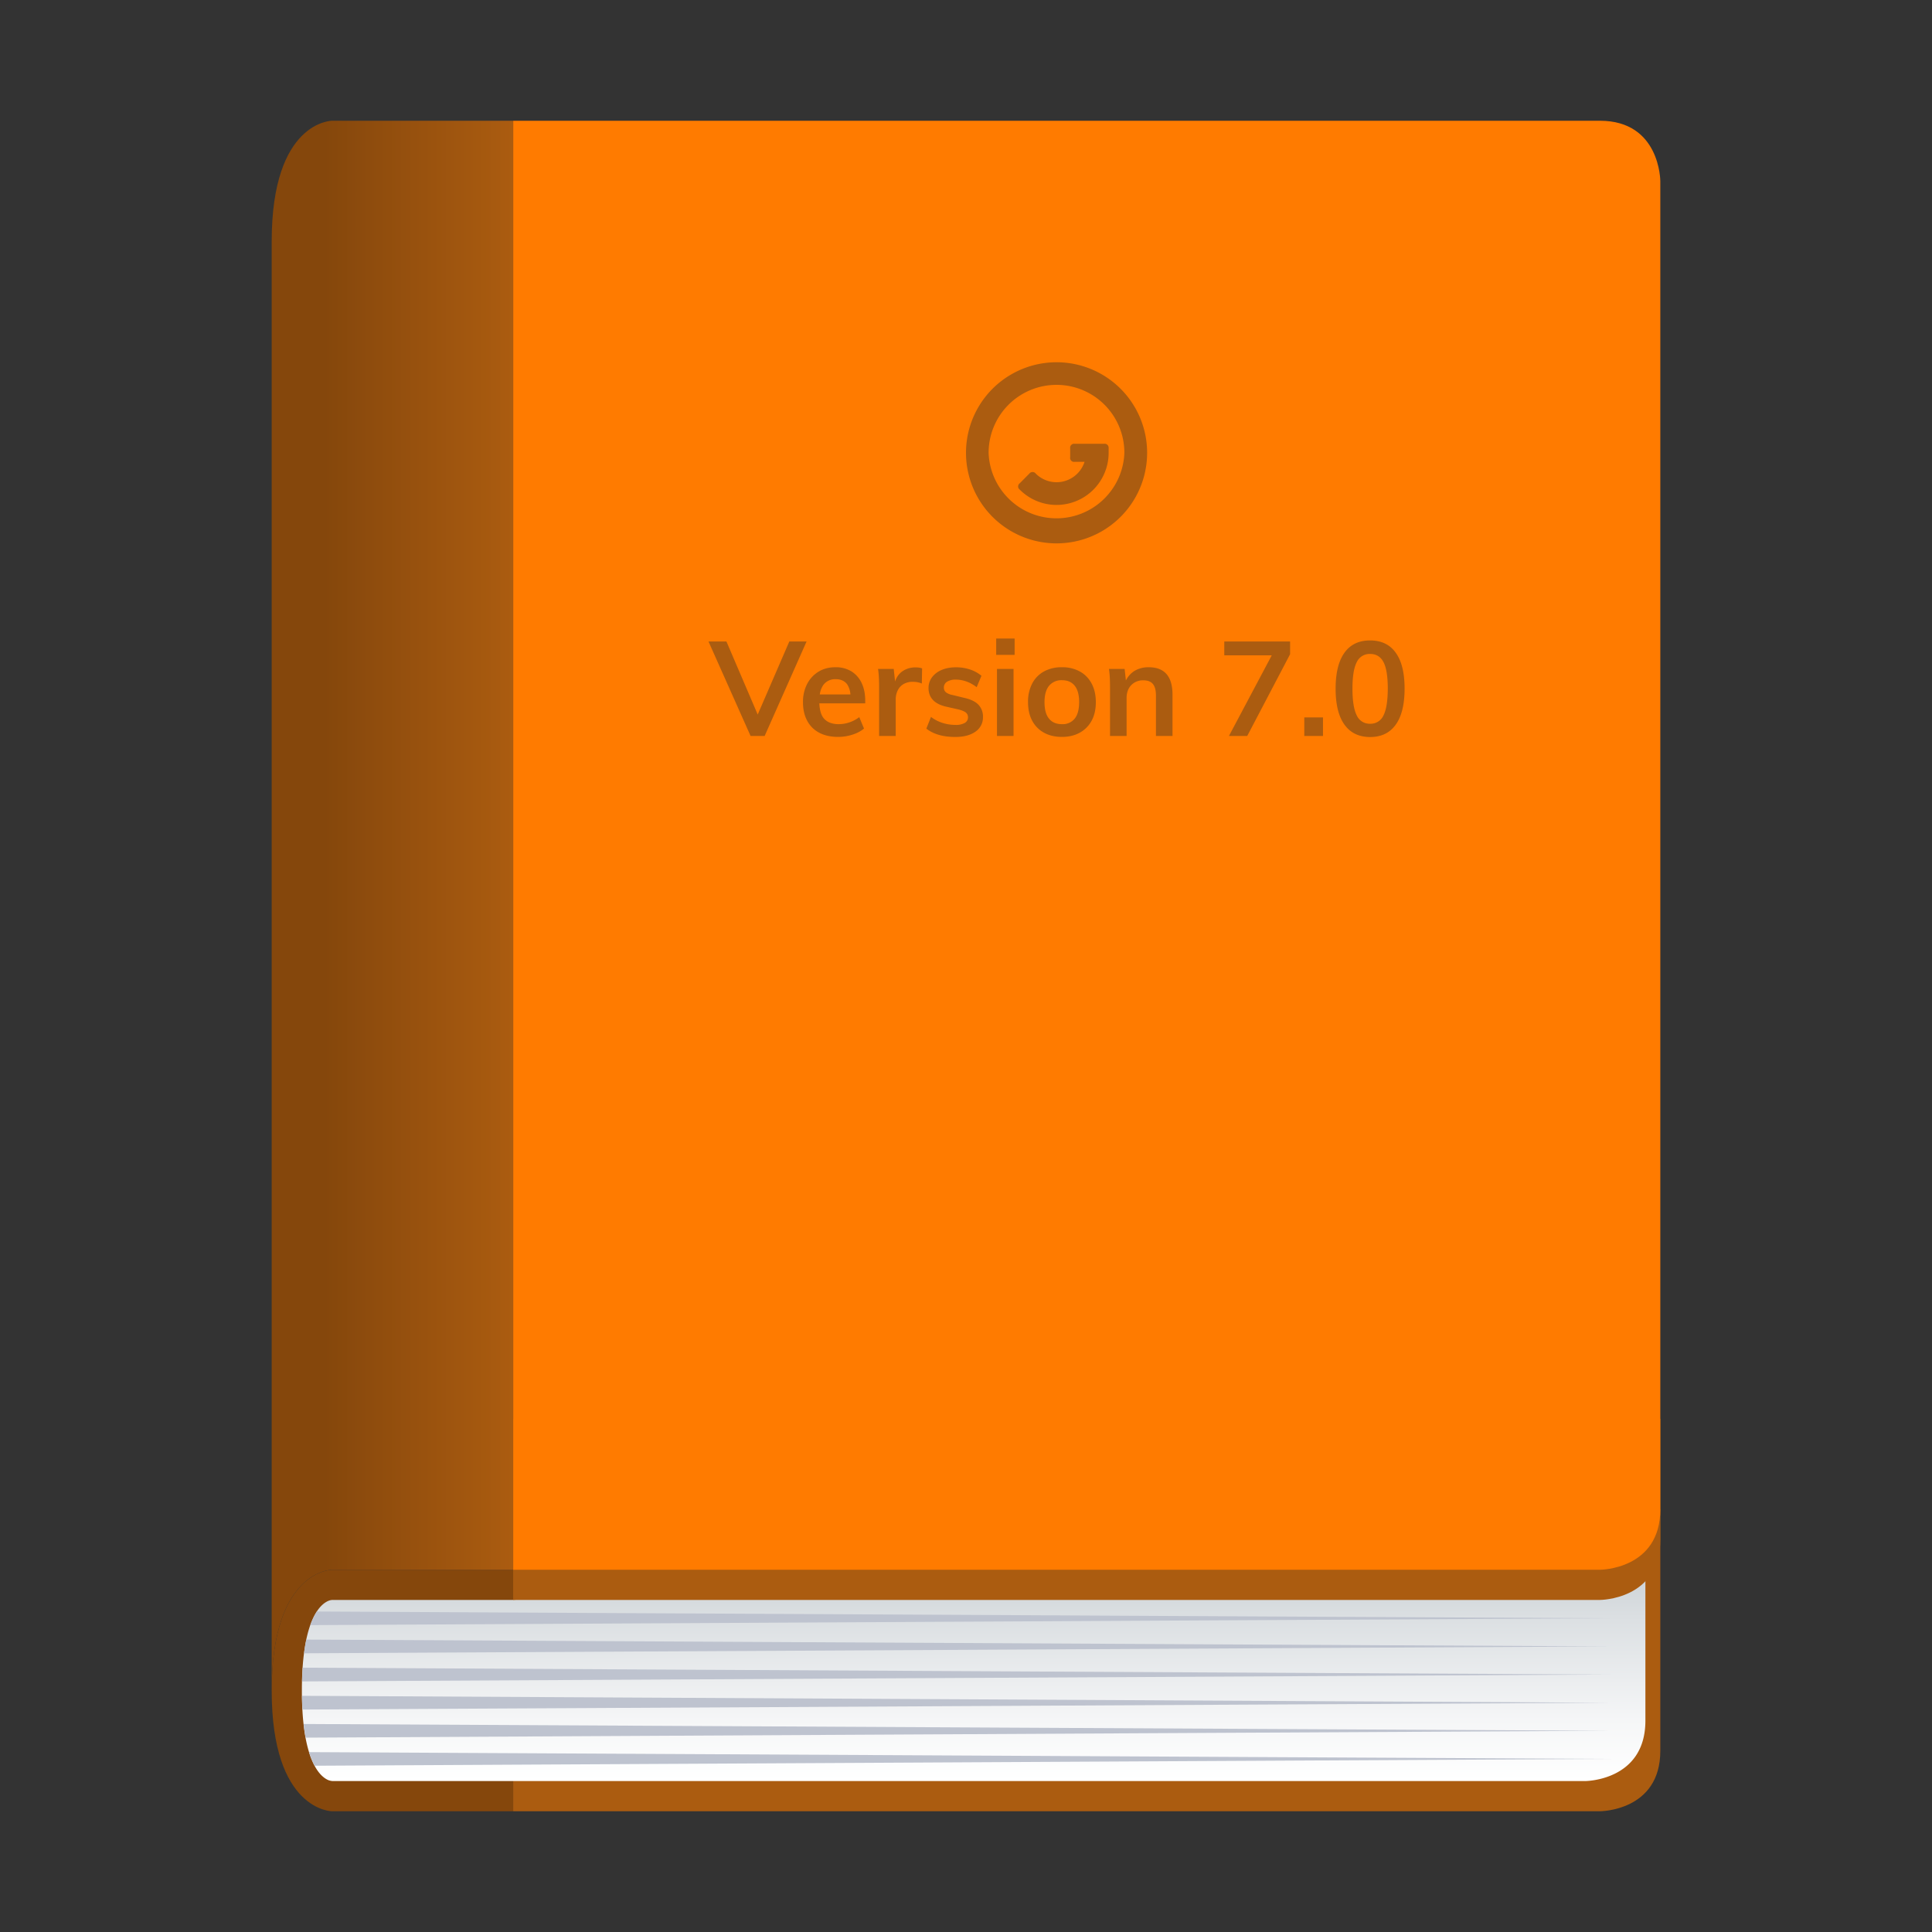 <svg xmlns="http://www.w3.org/2000/svg" viewBox="0 0 64 64"><rect x="0" y="0" width="64" height="64" fill="#333333" stroke="none"/><path d="M11 52s-2 0-2 4 2 4 2 4h6v-8h-6z" fill="#85470c"/><path d="M17 52v8h36s2 0 2-2v-8l-38 2z" fill="#ab5c10"/><linearGradient id="a" x1="32.253" x2="32.253" y1="7" y2="15.958" gradientTransform="matrix(1 0 0 -1 0 66)" gradientUnits="userSpaceOnUse"><stop offset="0" stop-color="#fff"/><stop offset=".226" stop-color="#f5f6f7"/><stop offset=".607" stop-color="#dbdfe2"/><stop offset="1" stop-color="#b9c2c7"/></linearGradient><path d="M16.981 53h-5.938a.397.397 0 00-.108.011c-.22.06-.935.452-.935 2.989 0 2.331.603 2.851.873 2.967a.467.467 0 00.185.033h41.448s2 0 2-2v-6.455a.502.502 0 00-.543-.501L17.02 52.998a.536.536 0 01-.039.002z" fill="url(#a)"/><path d="M53 53H17v-6h38v4c0 2-2 2-2 2z" fill="#ab5c10"/><path d="M55 6s0-2-2-2H17v48h36s2 0 2-2V6z" fill="#ff7b00"/><linearGradient id="b" x1="9" x2="17" y1="36" y2="36" gradientTransform="matrix(1 0 0 -1 0 66)" gradientUnits="userSpaceOnUse"><stop offset=".218" stop-color="#85470c"/><stop offset="1" stop-color="#ab5c10"/></linearGradient><path d="M11 52s-2 0-2 4V8c0-4 2-4 2-4h6v48h-6z" fill="url(#b)"/><path d="M10.236 58.041c.058.184.121.332.186.451l42.941-.226-43.127-.225zm-.177-.932c.019.164.041.316.065.453l43.239-.228-43.304-.225zm-.055-.933c.002.16.006.313.016.455l43.344-.226-43.36-.229zm.023-.932c-.01.143-.017.295-.021.455l43.357-.228-43.336-.227zm.12-.931a6.084 6.084 0 00-.074.454l43.291-.227-43.217-.227zm.348-.93a2.145 2.145 0 00-.214.451l43.082-.227-42.868-.224z" fill="#bec3cf"/><path d="M35 12.749a2.247 2.247 0 012.246 2.253 2.25 2.25 0 01-4.497 0A2.25 2.25 0 0135 12.749zM35 12a3 3 0 100 6 3 3 0 000-6z" fill="#ab5c10"/><path d="M35.599 15.298a.122.122 0 01-.112-.036.126.126 0 01-.036-.112v-.301a.127.127 0 01.036-.11c.032-.029.07-.046.112-.038h.978a.128.128 0 01.111.038.137.137 0 01.037.11v.153c0 .695-.421 1.327-1.065 1.593a1.72 1.72 0 01-1.879-.375.126.126 0 01-.054-.107c0-.041.018-.079.054-.104l.318-.321c.024-.034.066-.051.107-.051s.08.017.104.051a.974.974 0 001.617-.39h-.328zm-9.452 5.952L25.1 23.67l-1.036-2.42h-.594l1.394 3.13h.466l1.389-3.13zm2.053.987a.995.995 0 00-.527-.134c-.211 0-.397.049-.559.147a1.03 1.03 0 00-.378.409 1.284 1.284 0 00-.136.604c0 .238.047.443.141.616a.948.948 0 00.402.396c.174.091.382.136.622.136.158 0 .314-.024.468-.073.154-.048.284-.116.389-.204l-.158-.378a1.135 1.135 0 01-.677.233c-.22 0-.384-.063-.493-.187-.096-.11-.142-.284-.153-.503h1.521v-.084c0-.228-.04-.426-.121-.593a.903.903 0 00-.341-.385zm-.514.262c.164 0 .289.056.375.167a.68.68 0 01.11.338h-1.014a.713.713 0 01.12-.318.486.486 0 01.409-.187zm2.637-.391c-.17 0-.323.05-.457.149a.652.652 0 00-.215.32l-.045-.417h-.519c.015.102.024.208.029.314.004.107.006.212.006.314v1.591h.549v-1.2c0-.111.021-.211.064-.301a.493.493 0 01.189-.213.592.592 0 01.323-.079c.102 0 .199.019.29.057l.009-.501a.45.45 0 00-.101-.026.773.773 0 00-.122-.008zm1.604 1.006l-.374-.092a.495.495 0 01-.222-.092.198.198 0 01-.064-.154.22.22 0 01.106-.193.525.525 0 01.295-.07c.114 0 .229.021.345.062.116.041.229.104.341.189l.158-.378a1.14 1.14 0 00-.382-.209 1.457 1.457 0 00-.457-.072c-.182 0-.342.029-.479.088a.751.751 0 00-.321.244.59.59 0 00-.114.358c0 .161.051.294.152.398.101.104.252.178.455.222l.37.083c.12.029.205.064.255.103.05.04.075.093.075.161a.208.208 0 01-.105.185.585.585 0 01-.308.066c-.15 0-.293-.022-.431-.066a1.276 1.276 0 01-.382-.198l-.154.387c.234.185.554.277.958.277.284 0 .508-.06.672-.178a.564.564 0 00.246-.481.565.565 0 00-.152-.411c-.103-.107-.263-.182-.483-.229zm1.099-.954h.549v2.22h-.549zM33 21.153h.611v.541H33zm2.771 1.091a1.19 1.19 0 00-.591-.141 1.21 1.21 0 00-.6.141.96.96 0 00-.389.402 1.304 1.304 0 00-.136.613c0 .238.045.442.136.613a.969.969 0 00.389.398c.168.094.368.141.6.141.226 0 .422-.047.591-.141.168-.094.299-.226.392-.398s.138-.376.138-.613c0-.234-.046-.439-.138-.613s-.223-.309-.392-.402zm-.171 1.562a.507.507 0 01-.419.183c-.188 0-.332-.061-.431-.183-.1-.122-.149-.304-.149-.547 0-.24.051-.421.152-.543a.529.529 0 01.429-.183c.182 0 .321.061.419.183.098.122.147.302.147.543-.001.244-.05.426-.148.547zm2.45-1.703a.894.894 0 00-.481.129.782.782 0 00-.272.31l-.042-.382h-.519c.015.102.024.206.029.312.004.105.006.211.006.316v1.591h.549v-1.257c0-.176.051-.317.152-.424a.534.534 0 01.407-.161c.141 0 .245.041.312.121.067.081.101.207.101.38v1.341h.549v-1.363c0-.608-.263-.913-.791-.913zm2.506-.395h1.573L40.71 24.38h.606l1.42-2.708v-.422h-2.18zm2.65 2.057h.62v.615h-.62zm3.031-2.141c-.195-.273-.479-.409-.851-.409s-.656.136-.85.409c-.195.272-.292.669-.292 1.191s.098.919.294 1.191c.196.272.479.409.849.409.369 0 .652-.136.848-.409.196-.272.294-.671.294-1.196 0-.518-.097-.914-.292-1.186zm-.406 2.072a.467.467 0 01-.444.279.467.467 0 01-.444-.279c-.094-.186-.141-.481-.141-.886 0-.399.047-.69.141-.873a.467.467 0 01.444-.274c.202 0 .35.091.444.272.094.182.141.473.141.875-.001.405-.048.7-.141.886z" fill="#ab5c10"/></svg>